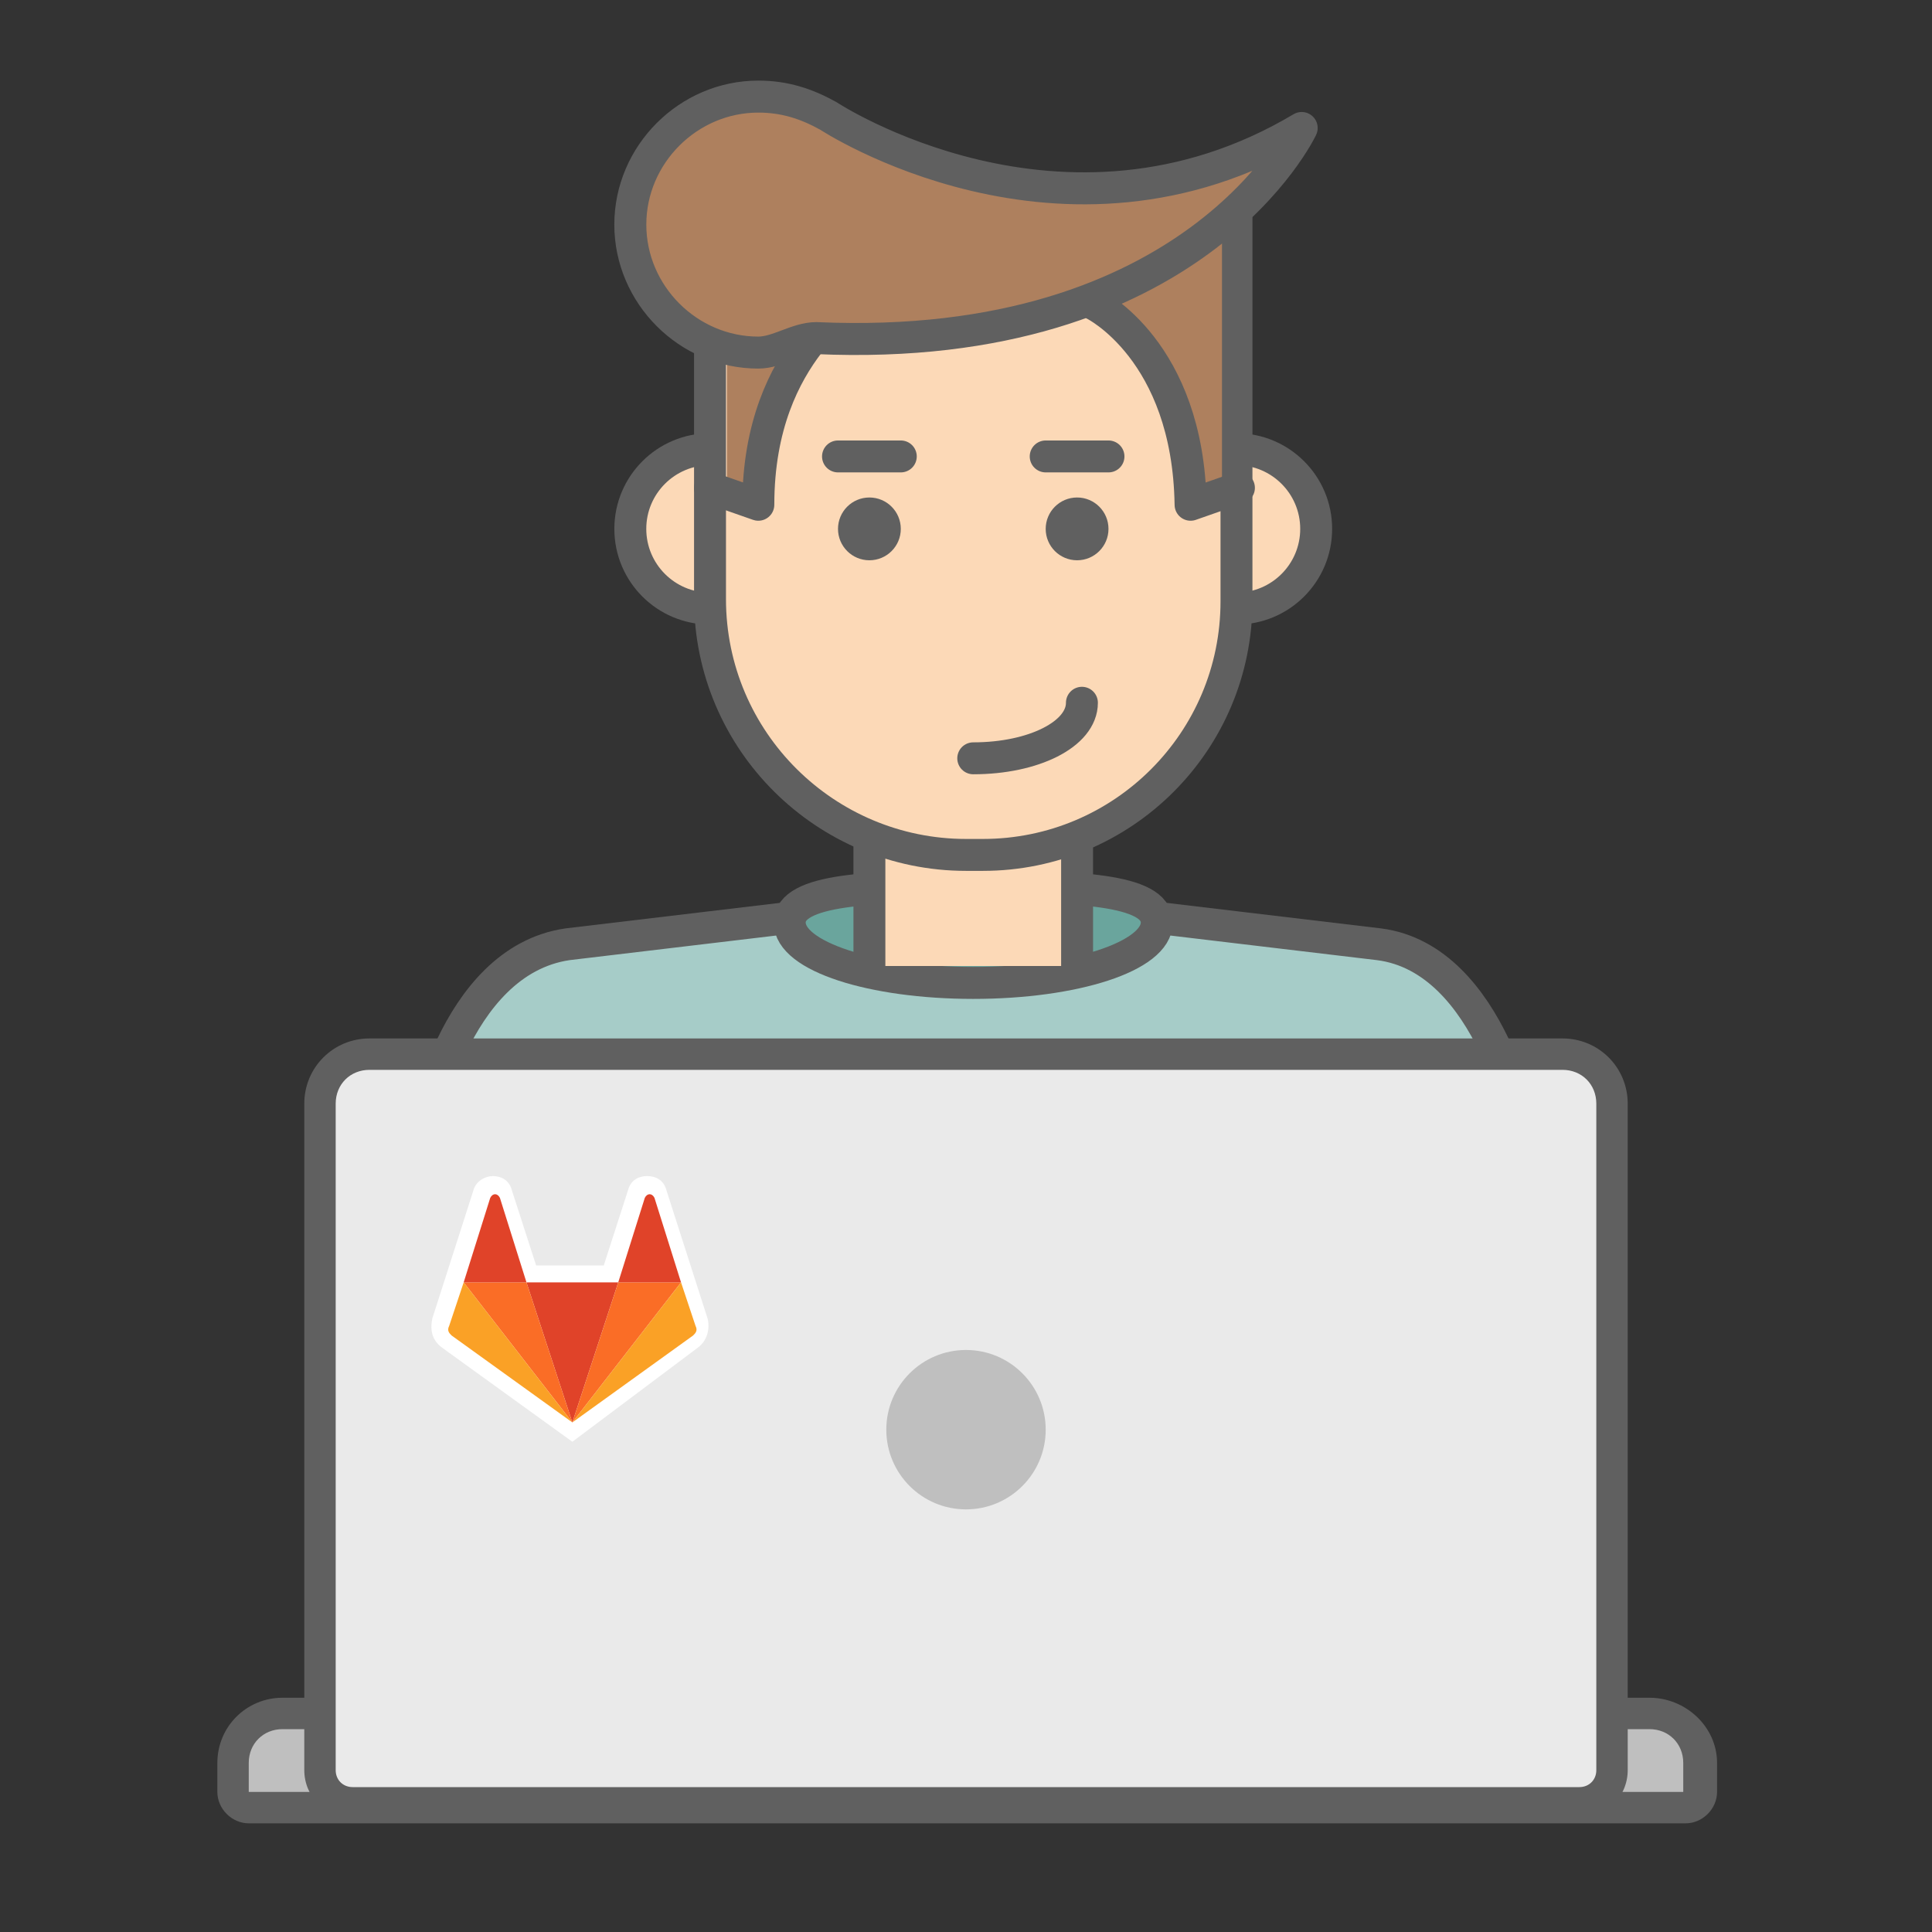 <svg enable-background="new 0 0 80 80" viewBox="0 0 80 80" xmlns="http://www.w3.org/2000/svg"><rect x="0" y="0" width="80" height="80" fill="#333333" stroke="none"/><g stroke="#606060" stroke-linecap="round" stroke-linejoin="round" stroke-miterlimit="10"><circle cx="51.2" cy="21.9" fill="#fcd9b7" r="3.3" stroke-width="1.322"/><circle cx="29.4" cy="21.9" fill="#fcd9b7" r="3.3" stroke-width="1.322"/><path d="m63.1 47s-1.3-7.3-6-7.9l-16.8-2-16.8 2c-4.8.7-6 7.9-6 7.9z" fill="#a6ccc8" stroke-width="1.325"/><path d="m32.7 38.2c0-1.4 3.4-1.5 7.6-1.5s7.6.1 7.6 1.5-3.4 2.5-7.6 2.5-7.6-1.1-7.6-2.5" fill="#6aa59d" stroke-width="1.325"/><path d="m36 40v-10.2h8.6v10.2" fill="#fcd9b7" stroke-width="1.322"/></g><path d="m10.3 74.9c-.4 0-.7-.3-.7-.7v-1.2c0-1.1.9-2.1 2.1-2.1h56.7c1.1 0 2.1.9 2.1 2.1v1.2c0 .4-.3.7-.7.7z" fill="#bfbfbf"/><path d="m68.3 71.6c.8 0 1.4.6 1.4 1.4v1.2h-59.4v-1.2c0-.8.6-1.4 1.4-1.4zm0-1.3h-56.6c-1.5 0-2.7 1.2-2.7 2.7v1.2c0 .7.6 1.3 1.3 1.3h59.5c.7 0 1.3-.6 1.3-1.3v-1.2c0-1.5-1.3-2.7-2.8-2.7z" fill="#606060"/><path d="m14.6 74.7c-.8 0-1.4-.6-1.4-1.4v-27.6c0-1.1.9-2.1 2.1-2.1h49.4c1.1 0 2.1.9 2.1 2.1v27.6c0 .8-.6 1.4-1.4 1.4z" fill="#eaeaea"/><path d="m64.7 44.3c.8 0 1.4.6 1.4 1.4v27.6c0 .4-.3.7-.7.7h-50.8c-.4 0-.7-.3-.7-.7v-27.6c0-.8.6-1.4 1.4-1.4zm0-1.3h-49.4c-1.5 0-2.7 1.2-2.7 2.7v27.6c0 1.1.9 2 2 2h50.8c1.1 0 2-.9 2-2v-27.6c0-1.5-1.2-2.7-2.7-2.7z" fill="#606060"/><circle cx="40" cy="59.2" fill="#bfbfbf" r="3.3"/><path d="m40.7 35.4h-.7c-5.8 0-10.6-4.7-10.6-10.6v-15.8h21.8v15.9c0 5.8-4.7 10.5-10.5 10.5z" style="fill:#fcd9b7;stroke:#606060;stroke-width:1.322;stroke-linecap:round;stroke-linejoin:round;stroke-miterlimit:10"/><circle cx="36" cy="21.9" fill="#606060" r="1.3"/><circle cx="44.6" cy="21.9" fill="#606060" r="1.3"/><path d="m34.7 18.9h2.6" style="fill:none;stroke:#606060;stroke-width:1.322;stroke-linecap:round;stroke-linejoin:round;stroke-miterlimit:10"/><path d="m43.3 18.9h2.6" style="fill:none;stroke:#606060;stroke-width:1.322;stroke-linecap:round;stroke-linejoin:round;stroke-miterlimit:10"/><path d="m45.3 12.6s3.9 1.9 4 8.3l1.3-.3v-11.3z" fill="#ae805e"/><path d="m33.5 14.2c-1 1.3-2.1 3.4-2.1 6.7l-1.3-.7v-5.6z" fill="#ae805e"/><path d="m44.8 29.1c0 1.3-2 2.3-4.5 2.3" style="fill:none;stroke:#606060;stroke-width:1.322;stroke-linecap:round;stroke-linejoin:round;stroke-miterlimit:10"/><path d="m33.5 14.2c-1 1.3-2.1 3.4-2.1 6.7l-2-.7" style="fill:none;stroke:#606060;stroke-width:1.325;stroke-linecap:round;stroke-linejoin:round;stroke-miterlimit:10"/><path d="m45.3 12.6s3.9 1.9 4 8.3l2-.7" style="fill:none;stroke:#606060;stroke-width:1.325;stroke-linecap:round;stroke-linejoin:round;stroke-miterlimit:10"/><path d="m33.8 14c-.8 0-1.6.6-2.4.6-2.9 0-5.3-2.4-5.3-5.3s2.4-5.3 5.3-5.3c1.1 0 2 .3 2.9.8 0 0 9.7 6.4 19.6.5 0 0-4.4 9.4-20.1 8.7z" style="fill:#ae805e;stroke:#606060;stroke-width:1.325;stroke-linecap:round;stroke-linejoin:round;stroke-miterlimit:10"/><path d="m23.7 59.7-5.4-3.9c-.4-.3-.5-.7-.4-1.2l1.7-5.3c.1-.4.5-.6.8-.6.4 0 .7.2.8.6l1 3.1h2.8l1-3.1c.1-.4.4-.6.8-.6.4 0 .7.2.8.6l1.7 5.3c.1.4 0 .9-.4 1.2z" fill="#fff"/><path d="m23.7 58.9 1.9-5.8h-3.8z" fill="#e04329"/><path d="m23.7 58.9-1.9-5.8h-2.6z" fill="#fa6d26"/><path d="m19.2 53.1-.6 1.8c-.1.2 0 .3.1.4l5 3.6z" fill="#faa126"/><path d="m19.2 53.1h2.6l-1.1-3.5c-.1-.2-.3-.2-.4 0z" fill="#e04329"/><path d="m23.7 58.9 1.9-5.8h2.6z" fill="#fa6d26"/><path d="m28.2 53.1.6 1.8c.1.2 0 .3-.1.4l-5 3.6z" fill="#faa126"/><path d="m28.2 53.1h-2.6l1.1-3.5c.1-.2.3-.2.4 0z" fill="#e04329"/></svg>